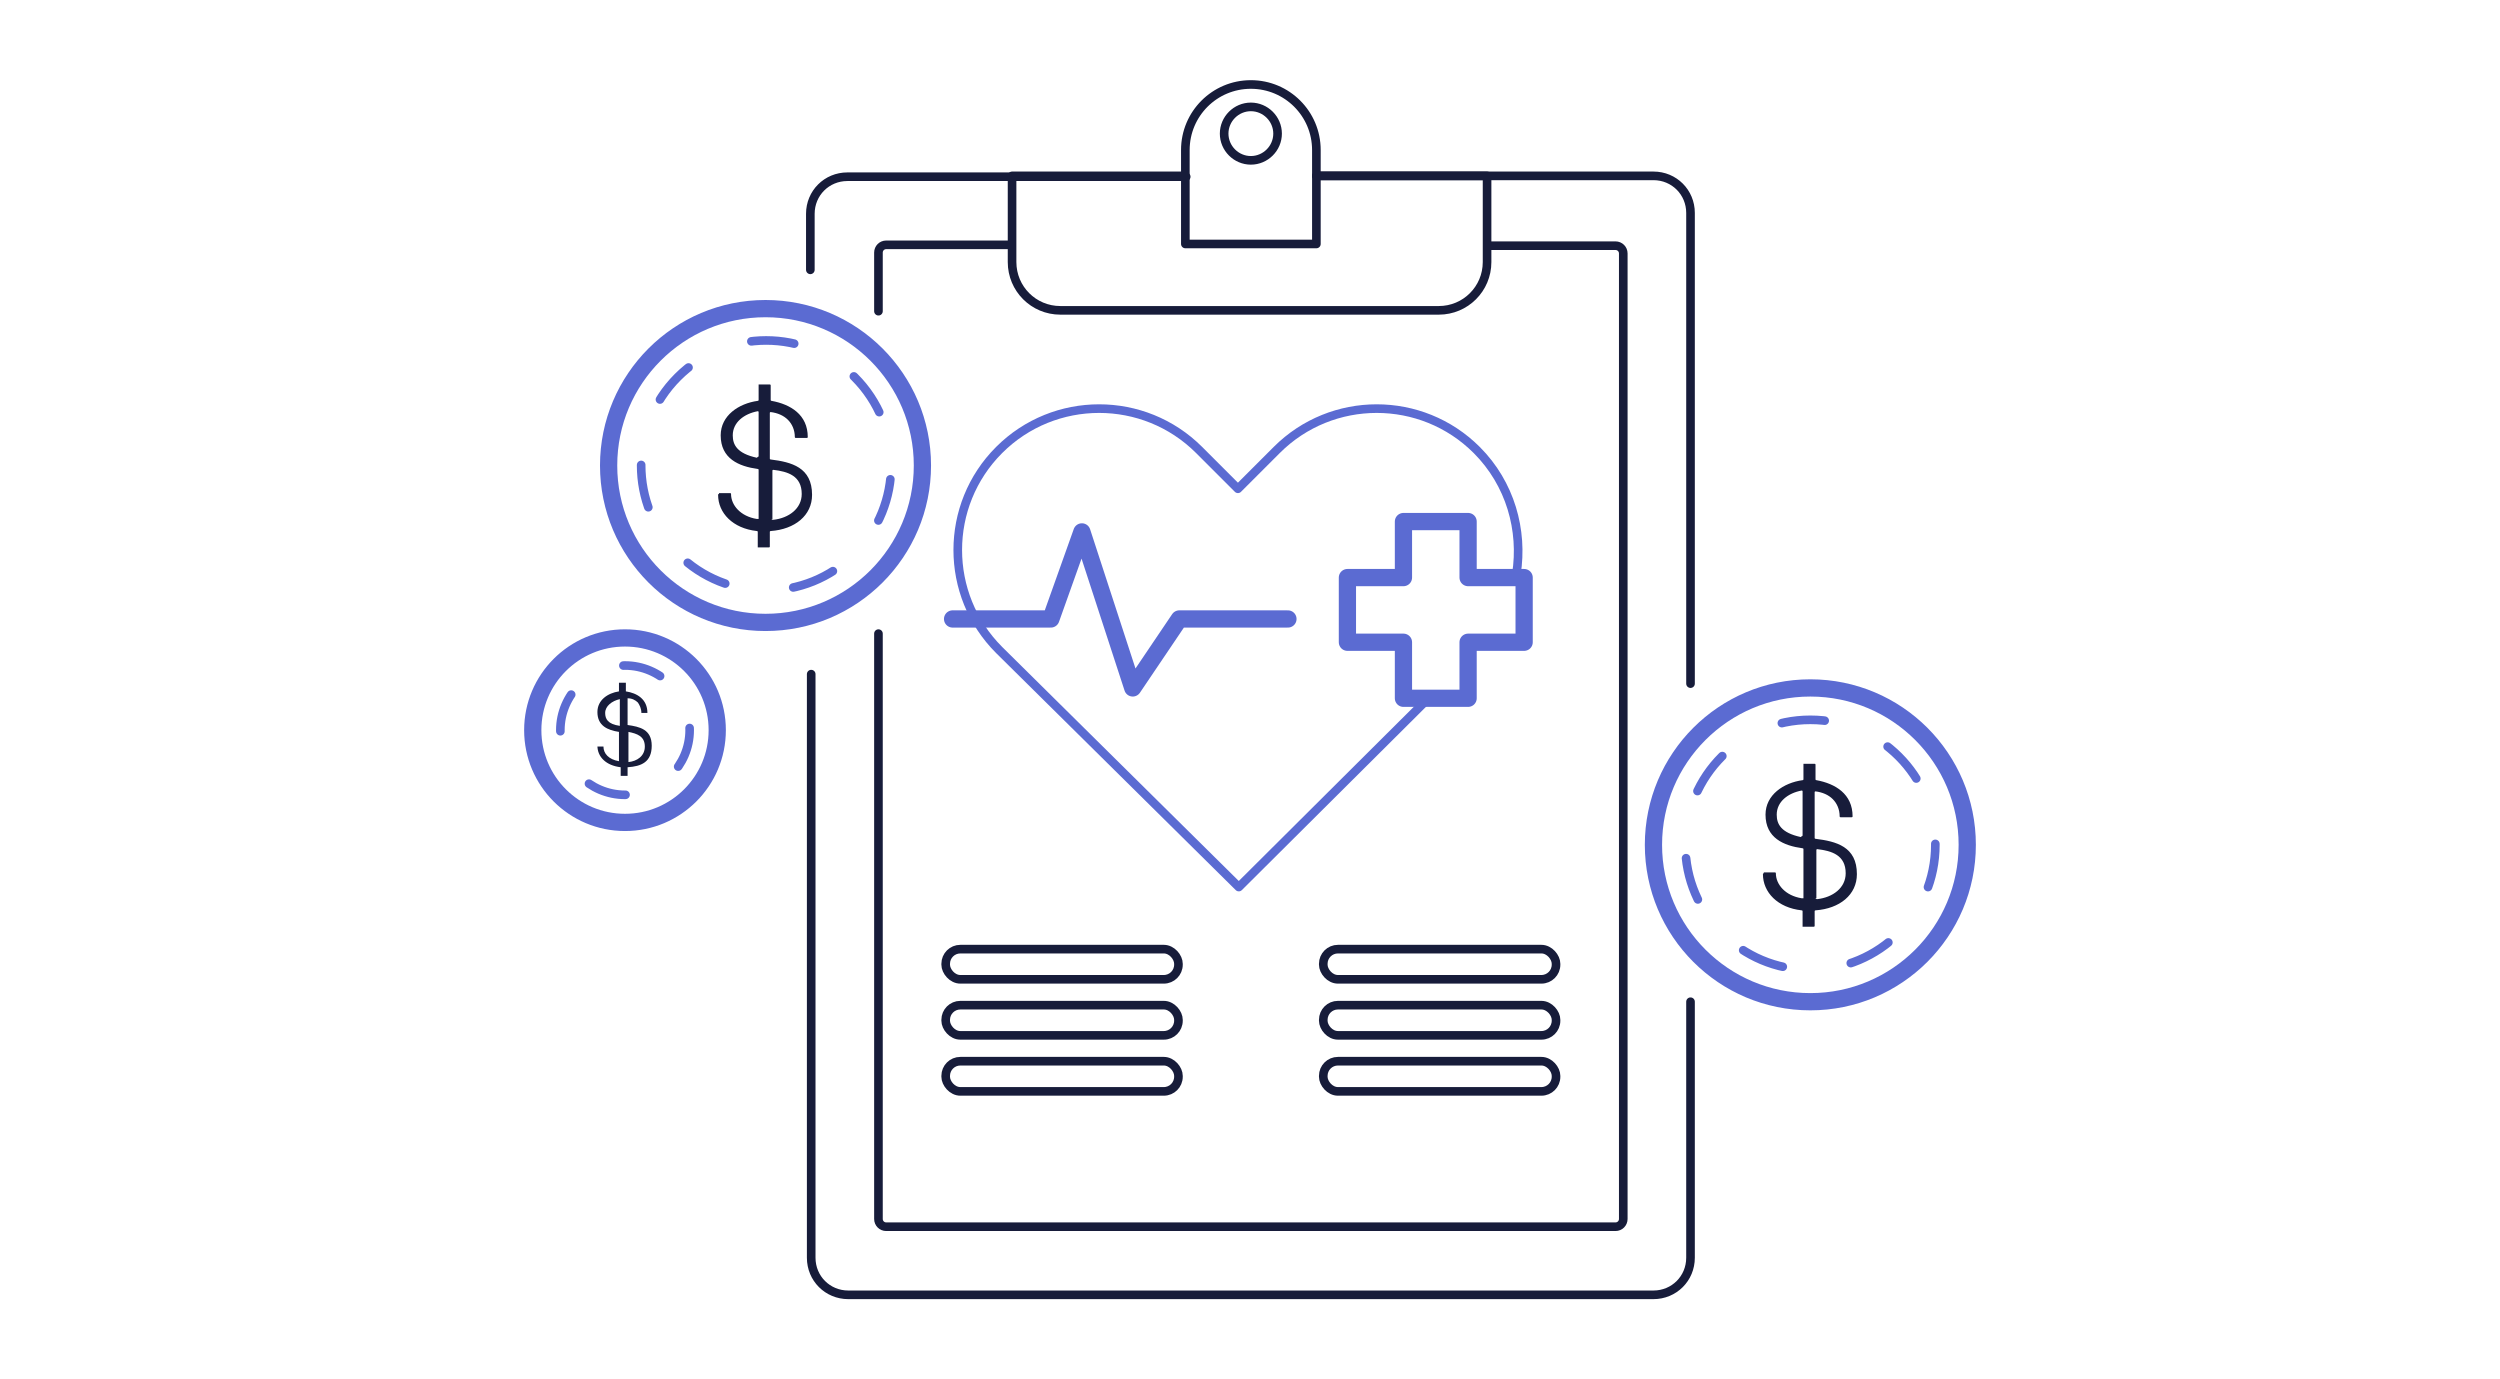 <?xml version="1.0" encoding="UTF-8"?>
<svg id="icons" xmlns="http://www.w3.org/2000/svg" width="290" height="160" version="1.1" viewBox="0 0 290 160">
  <!-- Generator: Adobe Illustrator 29.6.0, SVG Export Plug-In . SVG Version: 2.1.1 Build 207)  -->
  <defs>
    <style>
      .st0, .st1, .st2, .st3, .st4 {
        fill: none;
        stroke-linecap: round;
        stroke-linejoin: round;
      }

      .st0, .st1, .st2, .st4 {
        stroke: #5b6bd2;
      }

      .st1 {
        stroke-dasharray: 5 8;
      }

      .st2 {
        stroke-width: 2px;
      }

      .st5 {
        fill: #171c3a;
      }

      .st3 {
        stroke: #171c3a;
      }

      .st4 {
        stroke-dasharray: 4.5 7.2;
      }
    </style>
  </defs>
  <g>
    <path class="st3" d="M94,31.3v-6.5c0-2.4,1.9-4.3,4.3-4.3h39.3"/>
    <path class="st3" d="M196.1,116.2v29.7c0,2.4-1.9,4.3-4.3,4.3h-93.4c-2.4,0-4.3-1.9-4.3-4.3v-67.7"/>
    <path class="st3" d="M152.7,20.4h39.1c2.4,0,4.3,1.9,4.3,4.3v54.6"/>
    <path class="st3" d="M101.9,36.1v-6.8c0-.5.4-.9.9-.9h14.5"/>
    <path class="st3" d="M172.7,28.5h14.7c.5,0,.9.4.9.9v112c0,.5-.4.9-.9.9h-84.6c-.5,0-.9-.4-.9-.9v-67.9"/>
    <g>
      <rect class="st3" x="153.5" y="110.1" width="27" height="3.5" rx="1.7" ry="1.7"/>
      <rect class="st3" x="153.5" y="123.1" width="27" height="3.5" rx="1.7" ry="1.7"/>
      <rect class="st3" x="153.5" y="116.6" width="27" height="3.5" rx="1.7" ry="1.7"/>
      <rect class="st3" x="109.7" y="110.1" width="27" height="3.5" rx="1.7" ry="1.7"/>
      <rect class="st3" x="109.7" y="123.1" width="27" height="3.5" rx="1.7" ry="1.7"/>
      <rect class="st3" x="109.7" y="116.6" width="27" height="3.5" rx="1.7" ry="1.7"/>
      <g>
        <path class="st0" d="M165.3,81.4l-21.6,21.5-27.8-27.5c-6.4-6.4-6.4-16.8,0-23.2,6.4-6.4,16.8-6.4,23.2,0l4.5,4.5,4.5-4.5c6.4-6.4,16.8-6.4,23.2,0,3.9,3.9,5.4,9.3,4.6,14.4"/>
        <g>
          <polyline class="st2" points="110.5 71.8 121.9 71.8 125.5 61.7 131.4 79.8 136.8 71.8 149.4 71.8"/>
          <polygon class="st2" points="176.8 67 170.3 67 170.3 60.5 162.8 60.5 162.8 67 156.3 67 156.3 74.5 162.8 74.5 162.8 81 170.3 81 170.3 74.5 176.8 74.5 176.8 67"/>
        </g>
      </g>
    </g>
    <path class="st3" d="M152.7,20.4h19.8v10c0,3.1-2.5,5.6-5.6,5.6h-43.9c-3.1,0-5.6-2.5-5.6-5.6v-10h19.7"/>
    <path class="st3" d="M145.1,18.6c-1.7,0-3.1-1.4-3.1-3.1s1.4-3.1,3.1-3.1,3.1,1.4,3.1,3.1-1.4,3.1-3.1,3.1ZM145.1,9.8c-4.2,0-7.6,3.4-7.6,7.6v10.9h15.2v-10.9c0-4.2-3.4-7.6-7.6-7.6Z"/>
  </g>
  <g>
    <path class="st5" d="M83.4,57.2h1.3c0,0,.1,0,.1.1,0,1.3,1.1,2.6,3,2.9,0,0,.1,0,.2,0v-5.7c0,0,0-.1-.1-.1-2.2-.3-4.3-1.2-4.3-3.9,0-2.3,2.1-3.7,4.3-4,0,0,.1,0,.1-.1v-1.7c0,0,0-.1,0-.1h1.3c0,0,.1,0,.1.1v1.7c0,0,0,.1.1.1,2.2.4,4.2,1.6,4.2,4.2,0,0,0,.1-.1.1h-1.3c0,0-.1,0-.1-.1,0-.8-.3-1.5-.8-2-.5-.5-1.2-.8-2-.9,0,0-.1,0-.1.1v5.3c0,0,0,.1.1.1,2.4.3,4.8.9,4.8,4.1,0,2.4-2,4-4.8,4.2,0,0-.1,0-.1.1v1.7c0,0,0,.1-.1.1h-1.3c0,0,0,0,0-.1v-1.7c0,0,0-.1-.1-.1-2.8-.3-4.5-2.1-4.5-4.2,0,0,0-.1.1-.1ZM87.9,53c0,0,.1,0,.1-.1v-5.1c0,0,0-.1-.1-.1-1.6.3-2.9,1.3-2.9,2.8,0,1.1.5,2.1,2.8,2.6ZM89.5,60.2c0,0,0,.1.2.1,1.8-.2,3.3-1.3,3.3-3,0-2.1-1.6-2.6-3.3-2.8,0,0-.1,0-.1.1v5.6Z"/>
    <circle class="st1" cx="88.8" cy="54" r="14.5" transform="translate(-12.1 78.6) rotate(-45)"/>
    <circle class="st2" cx="88.8" cy="54" r="18.2"/>
  </g>
  <g>
    <path class="st5" d="M204.6,101.2h1.3c0,0,.1,0,.1.1,0,1.3,1.1,2.6,3,2.9,0,0,.1,0,.2,0v-5.7c0,0,0-.1-.1-.1-2.2-.3-4.3-1.2-4.3-3.9,0-2.3,2.1-3.7,4.3-4,0,0,.1,0,.1-.1v-1.7c0,0,0-.1,0-.1h1.3c0,0,.1,0,.1.1v1.7c0,0,0,.1.1.1,2.2.4,4.2,1.6,4.2,4.2,0,0,0,.1-.1.1h-1.3c0,0-.1,0-.1-.1,0-.8-.3-1.5-.8-2-.5-.5-1.2-.8-2-.9,0,0-.1,0-.1.1v5.3c0,0,0,.1.1.1,2.4.3,4.8.9,4.8,4.1,0,2.4-2,4-4.8,4.2,0,0-.1,0-.1.1v1.7c0,0,0,.1-.1.1h-1.3c0,0,0,0,0-.1v-1.7c0,0,0-.1-.1-.1-2.8-.3-4.5-2.1-4.5-4.2,0,0,0-.1.1-.1ZM209,97c0,0,.1,0,.1-.1v-5.1c0,0,0-.1-.1-.1-1.6.3-2.9,1.3-2.9,2.8,0,1.1.5,2.1,2.8,2.6ZM210.6,104.2c0,0,0,.1.2.1,1.8-.2,3.3-1.3,3.3-3,0-2.1-1.6-2.6-3.3-2.8,0,0-.1,0-.1.1v5.6Z"/>
    <circle class="st1" cx="210" cy="98" r="14.5"/>
    <circle class="st2" cx="210" cy="98" r="18.2"/>
  </g>
  <g>
    <path class="st5" d="M69.3,86.6h.7s0,0,0,0c0,.8.6,1.5,1.8,1.7,0,0,0,0,0,0v-3.4s0,0,0,0c-1.3-.2-2.5-.7-2.5-2.3,0-1.4,1.2-2.2,2.5-2.4,0,0,0,0,0,0v-1s0,0,0,0h.8s0,0,0,0v1s0,0,0,0c1.3.2,2.5.9,2.5,2.5,0,0,0,0,0,0h-.7s0,0,0,0c0-.5-.2-.9-.4-1.2-.3-.3-.7-.5-1.2-.5,0,0,0,0,0,0v3.1s0,0,0,0c1.4.2,2.8.5,2.8,2.4s-1.2,2.4-2.8,2.5c0,0,0,0,0,0v1s0,0,0,0h-.8s0,0,0,0v-1s0,0,0,0c-1.7-.2-2.7-1.2-2.7-2.5s0,0,0,0ZM71.9,84.1s0,0,0,0v-3s0,0,0,0c-.9.2-1.7.8-1.7,1.6,0,.7.3,1.3,1.7,1.5ZM72.9,88.4c0,0,0,0,0,0,1-.1,1.9-.7,1.9-1.8,0-1.2-.9-1.5-1.9-1.7,0,0,0,0,0,0v3.3Z"/>
    <path class="st4" d="M80,84.7c0,4.1-3.4,7.5-7.5,7.5s-7.5-3.4-7.5-7.5,3.4-7.5,7.5-7.5,7.5,3.4,7.5,7.5Z"/>
    <circle class="st2" cx="72.5" cy="84.7" r="10.7"/>
  </g>
</svg>